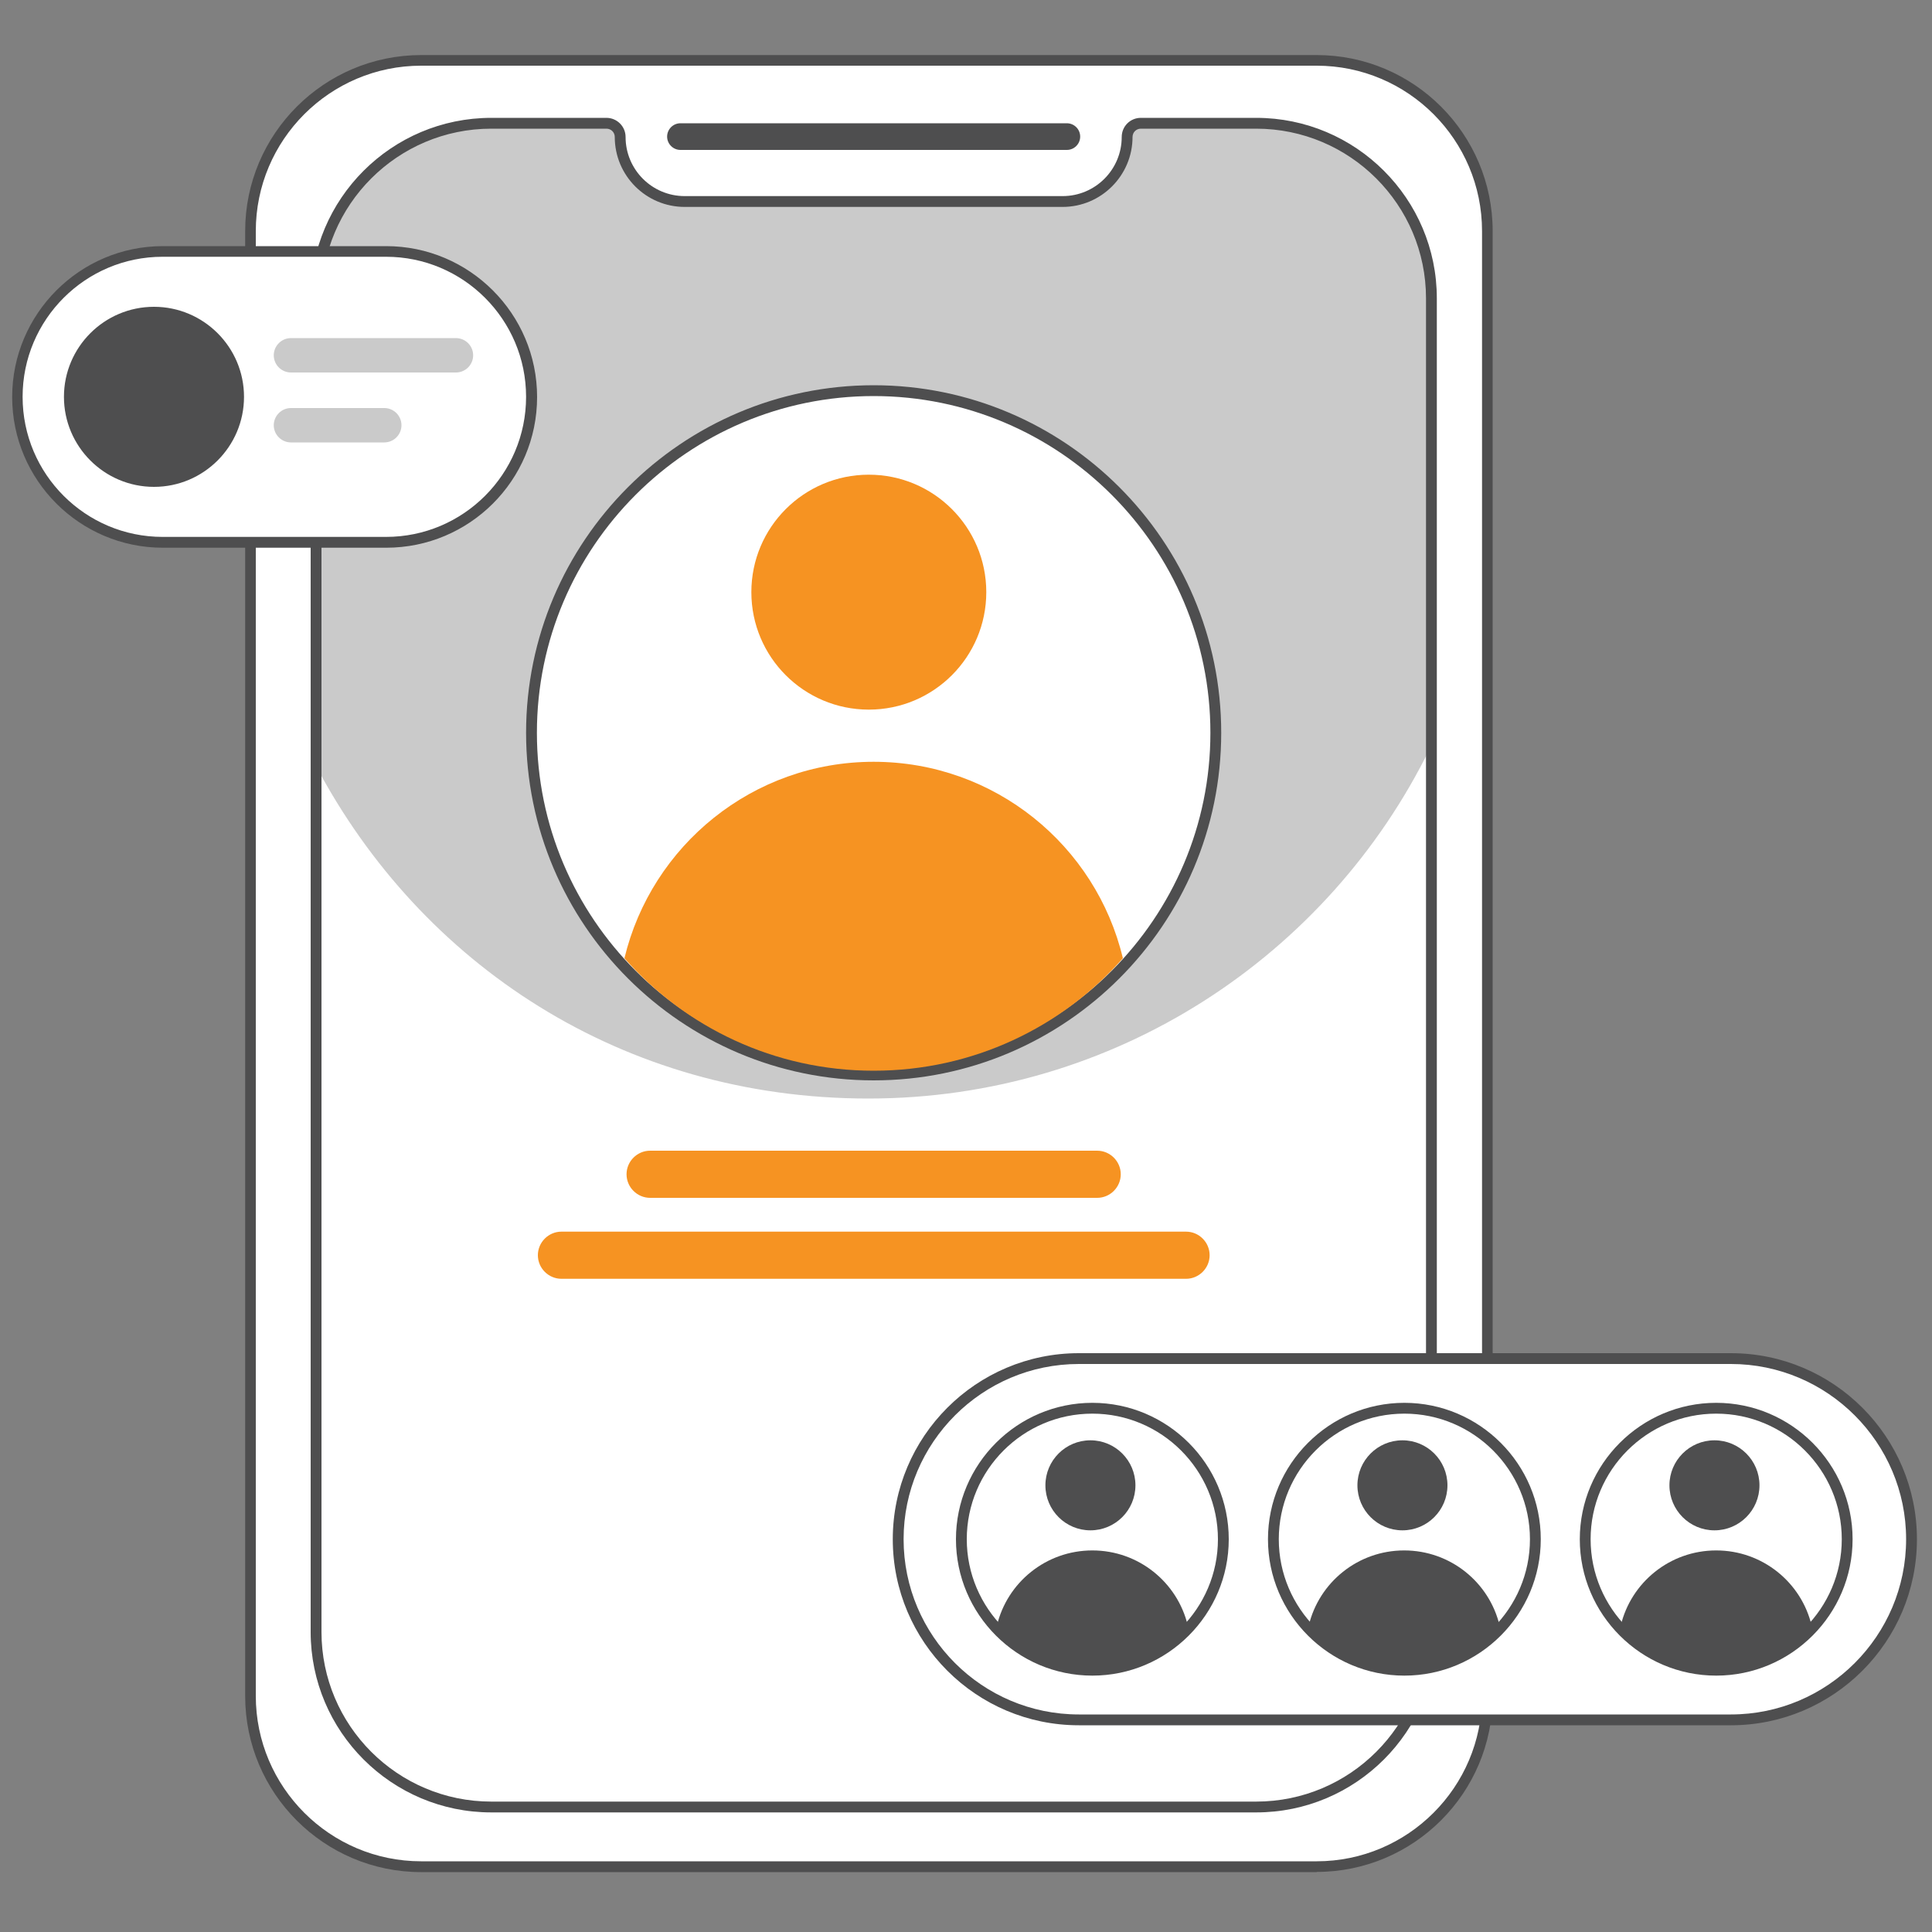 <?xml version="1.0" encoding="UTF-8"?>
<svg id="a" data-name="Layer_1" xmlns="http://www.w3.org/2000/svg" viewBox="0 0 100 100">
  <rect x="0" y="0" width="100" height="100" fill="#808080" stroke="none"/>
  <defs>
    <style>
      .b, .c, .d {
        fill-rule: evenodd;
      }

      .b, .e {
        fill: #f69322;
      }

      .c, .f {
        fill: #cacaca;
      }

      .d, .g {
        fill: #4e4e4f;
      }

      .h {
        fill: #fff;
      }
    </style>
  </defs>
  <g>
    <rect class="h" x="12.97" y="3.12" width="64.02" height="93.49" rx="8.83" ry="8.83"/>
    <path class="g" d="M68.15,96.9H21.8c-5.03,0-9.11-4.09-9.11-9.11V11.96c0-5.03,4.09-9.11,9.11-9.11h46.35c5.03,0,9.11,4.09,9.11,9.11v75.82c0,5.03-4.09,9.11-9.11,9.11ZM21.8,3.4c-4.72,0-8.56,3.84-8.56,8.56v75.82c0,4.72,3.84,8.56,8.56,8.56h46.35c4.72,0,8.56-3.84,8.56-8.56V11.96c0-4.72-3.84-8.56-8.56-8.56H21.8Z"/>
  </g>
  <path class="h" d="M32.1,7.09c0-.39-.32-.71-.71-.71h-5.96c-5.01,0-9.07,4.06-9.07,9.06v69.03c0,5,4.06,9.06,9.07,9.06h39.59c5.01,0,9.07-4.06,9.07-9.06V15.44c0-5-4.06-9.06-9.07-9.06h-5.97c-.39,0-.71.32-.71.71,0,1.84-1.5,3.34-3.34,3.34h-19.56c-1.85,0-3.34-1.49-3.34-3.34Z"/>
  <path class="c" d="M16.35,39.68V15.4c0-4.99,4.05-9.04,9.06-9.04h5.96c.39,0,.71.32.71.71,0,1.84,1.49,3.33,3.34,3.33h19.53c1.84,0,3.34-1.49,3.34-3.33,0-.39.32-.71.71-.71h5.96c5,0,9.06,4.05,9.06,9.04v23.32c-5.26,10.74-16.3,18.14-29.07,18.14s-23.14-6.96-28.57-17.17Z"/>
  <path class="g" d="M35.22,6.38h20c.38,0,.69.31.69.69h0c0,.38-.31.69-.69.69h-20c-.38,0-.69-.31-.69-.69h0c0-.38.31-.69.69-.69Z"/>
  <g>
    <circle class="h" cx="45.22" cy="37.93" r="17.71"/>
    <path class="g" d="M45.22,55.92c-9.92,0-17.99-8.07-17.99-17.99s8.07-17.99,17.99-17.99,17.99,8.07,17.99,17.99-8.07,17.99-17.99,17.99ZM45.22,20.5c-9.61,0-17.43,7.82-17.43,17.43s7.82,17.43,17.43,17.43,17.43-7.82,17.43-17.43-7.82-17.43-17.43-17.43Z"/>
  </g>
  <circle class="e" cx="44.97" cy="30.65" r="6.08"/>
  <path class="b" d="M32.32,49.6c1.4-5.83,6.64-10.17,12.9-10.17s11.51,4.33,12.9,10.17c-3.15,3.57-7.76,5.82-12.9,5.82s-9.75-2.25-12.9-5.82Z"/>
  <path class="e" d="M33.65,59.56h23.14c.67,0,1.22.55,1.22,1.22h0c0,.67-.55,1.22-1.22,1.22h-23.14c-.67,0-1.22-.55-1.22-1.22h0c0-.67.55-1.22,1.22-1.22Z"/>
  <path class="e" d="M29.06,63.75h32.33c.67,0,1.22.55,1.22,1.22h0c0,.67-.55,1.22-1.22,1.22H29.06c-.67,0-1.22-.55-1.22-1.22h0c0-.67.55-1.22,1.22-1.22Z"/>
  <path class="g" d="M65.02,93.81H25.43c-5.16,0-9.35-4.19-9.35-9.34V15.44c0-5.15,4.19-9.34,9.35-9.34h5.96c.54,0,.99.44.99.99,0,1.69,1.37,3.06,3.06,3.06h19.56c1.69,0,3.06-1.37,3.06-3.06,0-.55.44-.99.99-.99h5.97c5.16,0,9.35,4.19,9.35,9.34v69.03c0,5.15-4.19,9.34-9.35,9.34ZM25.43,6.66c-4.85,0-8.79,3.94-8.79,8.78v69.03c0,4.84,3.94,8.78,8.79,8.78h39.59c4.85,0,8.79-3.94,8.79-8.78V15.44c0-4.84-3.94-8.78-8.79-8.78h-5.97c-.24,0-.43.19-.43.43,0,1.99-1.62,3.62-3.62,3.62h-19.56c-2,0-3.62-1.62-3.62-3.62,0-.24-.19-.43-.43-.43h-5.96Z"/>
  <g>
    <path class="h" d="M55.84,70.32h33.75c5.16,0,9.35,4.19,9.35,9.35h0c0,5.16-4.19,9.35-9.35,9.35h-33.75c-5.16,0-9.35-4.19-9.35-9.35h0c0-5.16,4.19-9.35,9.35-9.35Z"/>
    <path class="g" d="M89.59,89.3h-33.75c-5.31,0-9.63-4.32-9.63-9.63s4.32-9.63,9.63-9.63h33.75c5.31,0,9.63,4.32,9.63,9.63s-4.32,9.63-9.63,9.63ZM55.84,70.6c-5,0-9.07,4.07-9.07,9.07s4.07,9.07,9.07,9.07h33.75c5,0,9.07-4.07,9.07-9.07s-4.07-9.07-9.07-9.07h-33.75Z"/>
  </g>
  <g>
    <circle class="h" cx="56.54" cy="79.67" r="6.78"/>
    <path class="g" d="M56.54,86.73c-3.89,0-7.06-3.17-7.06-7.06s3.17-7.06,7.06-7.06,7.06,3.17,7.06,7.06-3.17,7.06-7.06,7.06ZM56.54,73.17c-3.59,0-6.5,2.92-6.5,6.5s2.92,6.5,6.5,6.5,6.5-2.92,6.5-6.5-2.92-6.5-6.5-6.5Z"/>
  </g>
  <circle class="g" cx="56.44" cy="76.88" r="2.33"/>
  <path class="d" d="M51.6,84.14c.53-2.23,2.54-3.89,4.94-3.89s4.41,1.66,4.94,3.89c-1.21,1.37-2.97,2.23-4.94,2.23s-3.73-.86-4.94-2.23Z"/>
  <g>
    <circle class="h" cx="72.69" cy="79.67" r="6.78"/>
    <path class="g" d="M72.69,86.73c-3.89,0-7.06-3.17-7.06-7.06s3.17-7.06,7.06-7.06,7.06,3.17,7.06,7.06-3.17,7.06-7.06,7.06ZM72.69,73.17c-3.59,0-6.5,2.92-6.5,6.5s2.92,6.5,6.5,6.5,6.5-2.92,6.5-6.5-2.92-6.5-6.5-6.5Z"/>
  </g>
  <circle class="g" cx="72.59" cy="76.88" r="2.33"/>
  <path class="d" d="M67.74,84.14c.53-2.23,2.54-3.89,4.94-3.89s4.41,1.66,4.94,3.89c-1.21,1.37-2.97,2.23-4.94,2.23s-3.73-.86-4.94-2.23Z"/>
  <g>
    <circle class="h" cx="88.83" cy="79.67" r="6.78"/>
    <path class="g" d="M88.83,86.73c-3.89,0-7.06-3.17-7.06-7.06s3.17-7.06,7.06-7.06,7.06,3.17,7.06,7.06-3.17,7.06-7.06,7.06ZM88.83,73.17c-3.59,0-6.5,2.92-6.5,6.5s2.92,6.5,6.5,6.5,6.5-2.92,6.5-6.5-2.92-6.5-6.5-6.5Z"/>
  </g>
  <circle class="g" cx="88.74" cy="76.88" r="2.33"/>
  <path class="d" d="M83.89,84.14c.53-2.23,2.54-3.89,4.94-3.89s4.41,1.66,4.94,3.89c-1.21,1.37-2.97,2.23-4.94,2.23s-3.73-.86-4.94-2.23Z"/>
  <g>
    <path class="h" d="M8.42,13.02h11.56c4.16,0,7.53,3.37,7.53,7.53h0c0,4.16-3.37,7.53-7.53,7.53h-11.56c-4.16,0-7.53-3.37-7.53-7.53h0c0-4.16,3.37-7.53,7.53-7.53Z"/>
    <path class="g" d="M19.99,28.35h-11.56c-4.3,0-7.8-3.5-7.8-7.8s3.5-7.81,7.8-7.81h11.56c4.3,0,7.81,3.5,7.81,7.81s-3.5,7.8-7.81,7.8ZM8.42,13.29c-4,0-7.25,3.25-7.25,7.25s3.25,7.25,7.25,7.25h11.56c4,0,7.25-3.25,7.25-7.25s-3.25-7.25-7.25-7.25h-11.56Z"/>
  </g>
  <g>
    <rect class="g" x="3.59" y="16.16" width="8.77" height="8.77" rx="4.38" ry="4.38"/>
    <path class="g" d="M7.97,25.2c-2.57,0-4.66-2.09-4.66-4.66s2.09-4.66,4.66-4.66,4.66,2.09,4.66,4.66-2.09,4.66-4.66,4.66ZM7.97,16.44c-2.26,0-4.1,1.84-4.1,4.1s1.84,4.1,4.1,4.1,4.1-1.84,4.1-4.1-1.84-4.1-4.1-4.1Z"/>
  </g>
  <path class="f" d="M15.06,17.5h8.54c.49,0,.89.4.89.89h0c0,.49-.4.89-.89.89h-8.54c-.49,0-.89-.4-.89-.89h0c0-.49.4-.89.89-.89Z"/>
  <path class="f" d="M15.06,21.12h4.83c.49,0,.89.4.89.89h0c0,.49-.4.89-.89.89h-4.83c-.49,0-.89-.4-.89-.89h0c0-.49.4-.89.89-.89Z"/>
</svg>